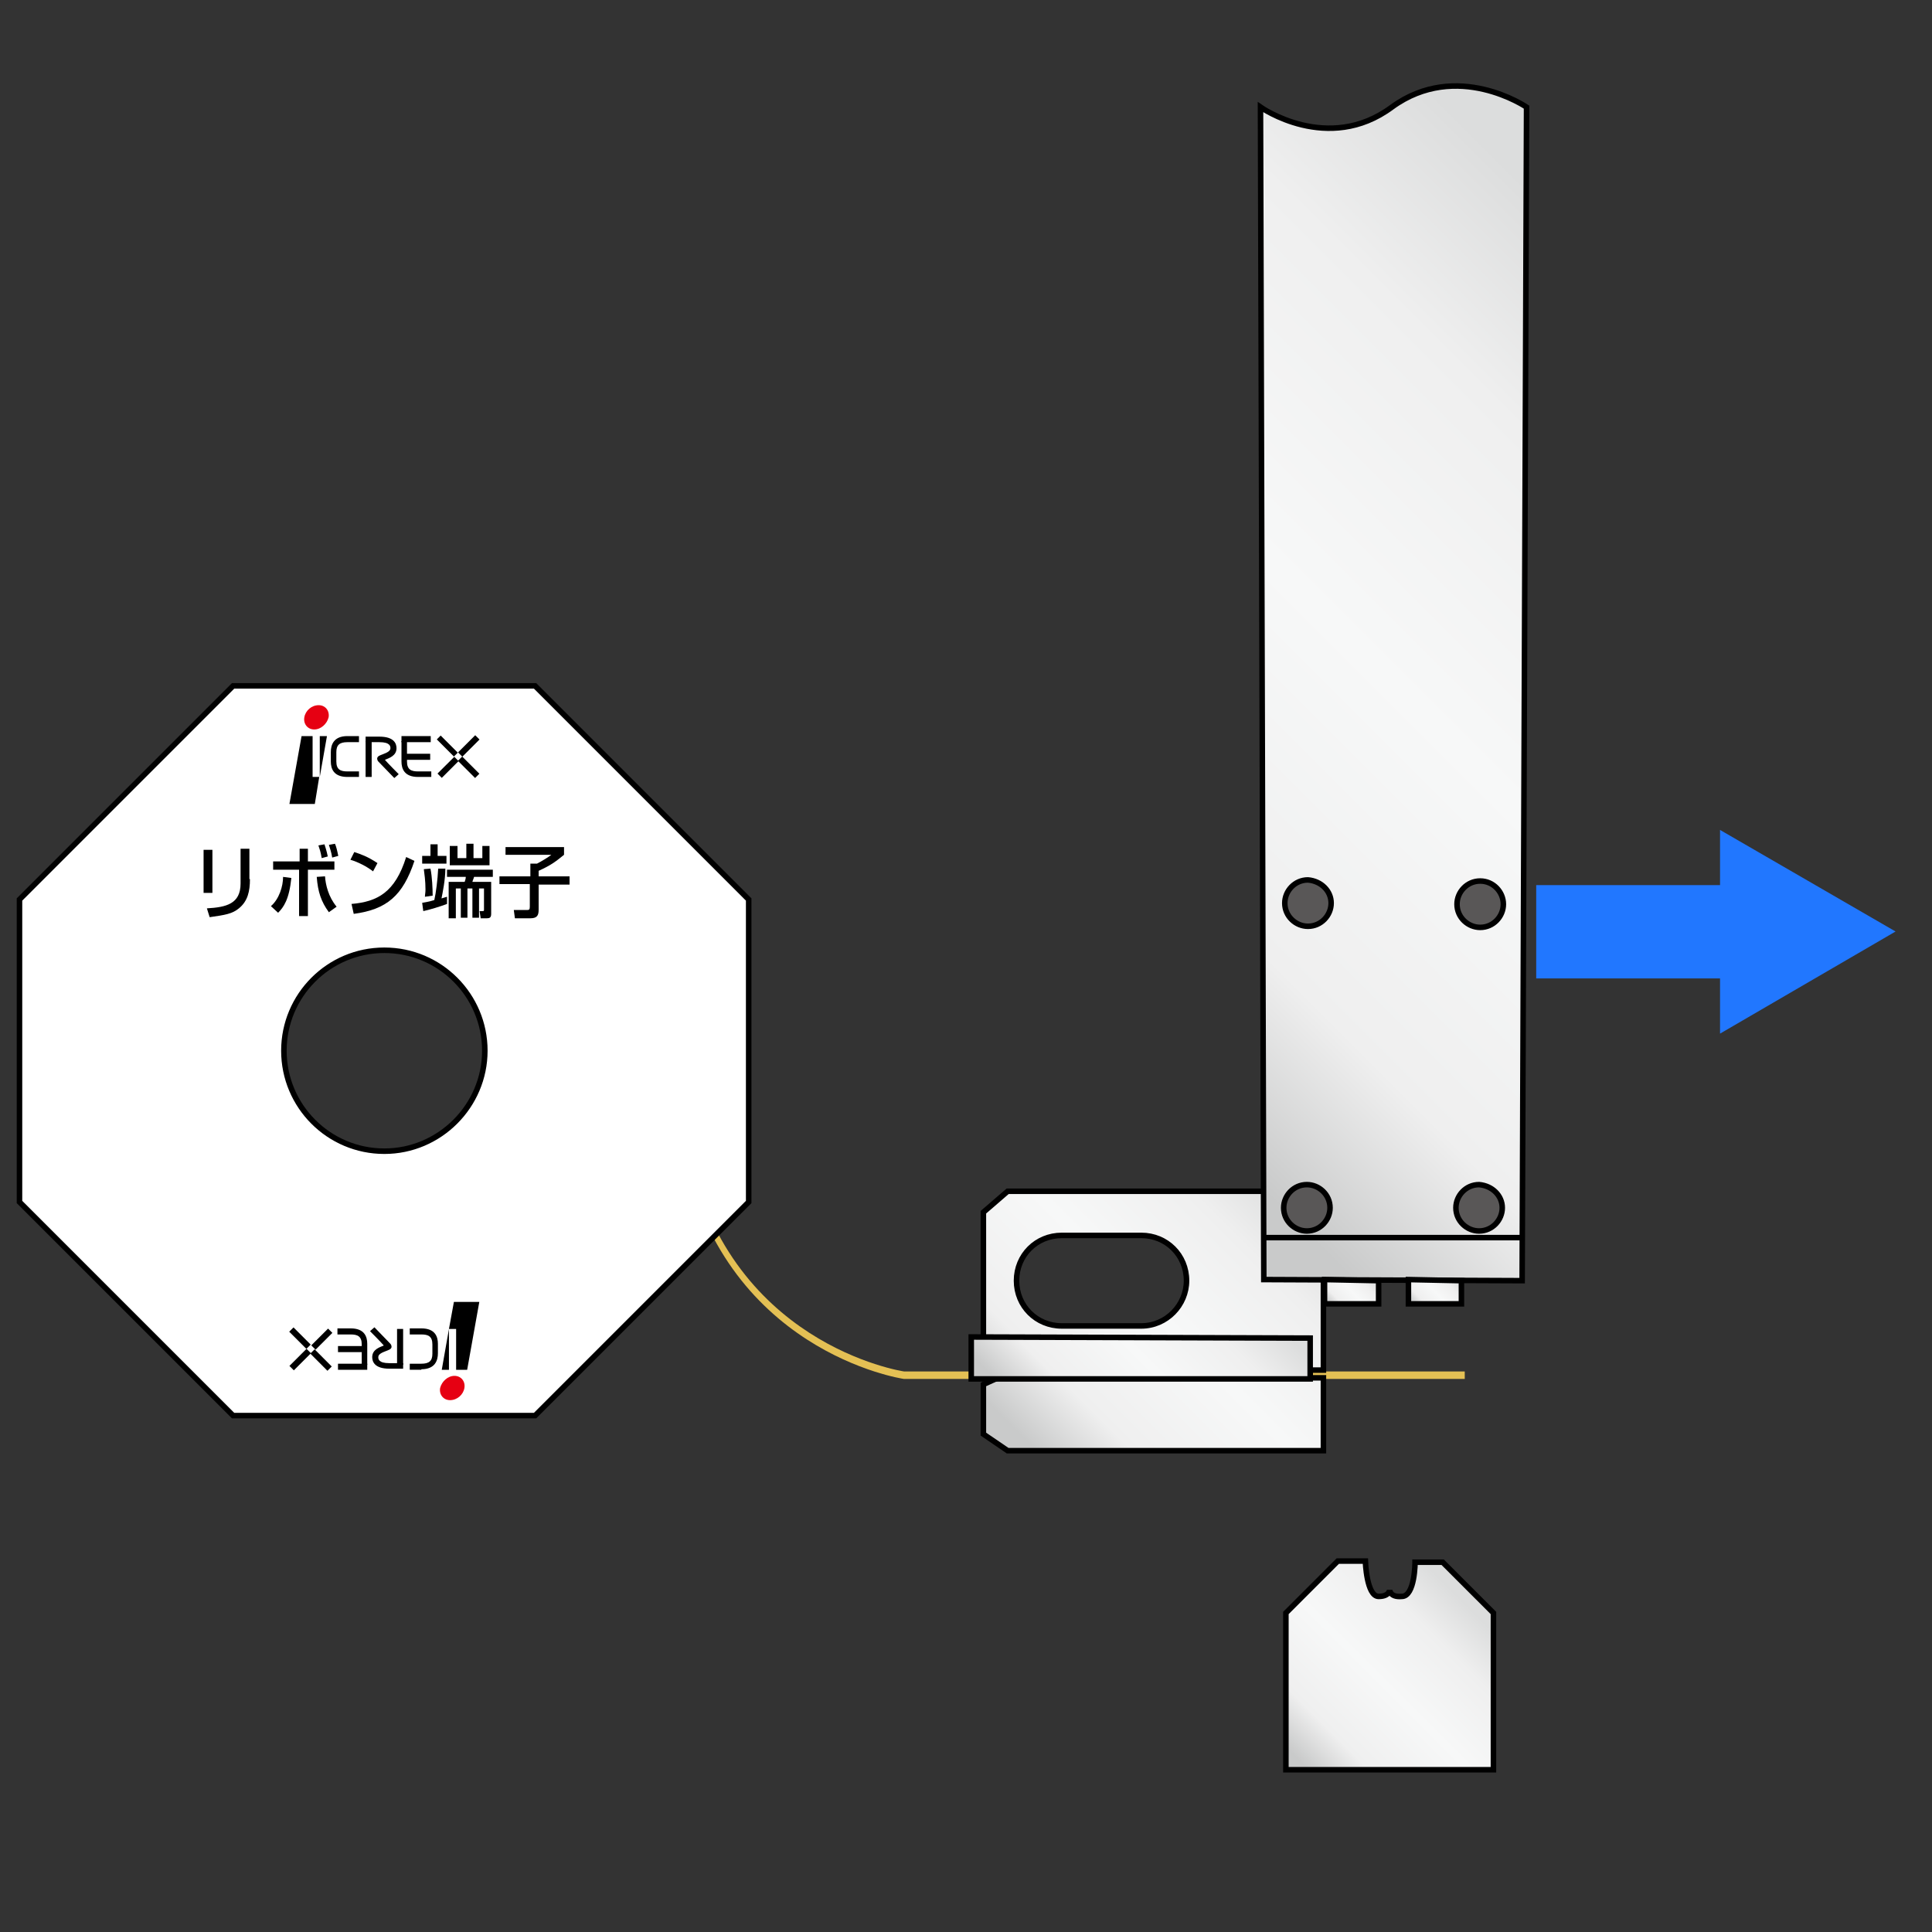 <?xml version="1.0" encoding="utf-8"?>
<!-- Generator: Adobe Illustrator 28.0.0, SVG Export Plug-In . SVG Version: 6.00 Build 0)  -->
<svg version="1.1" id="レイヤー_1" xmlns="http://www.w3.org/2000/svg" xmlns:xlink="http://www.w3.org/1999/xlink" x="0px"
	 y="0px" width="350px" height="350px" viewBox="0 0 350 350" style="enable-background:new 0 0 350 350;" xml:space="preserve">
<rect x="0" y="0" width="350" height="350" fill="#333333" stroke="none"/>
<style type="text/css">
	.st0{fill:#E4C054;enable-background:new    ;}
	.st1{fill:#2177FF;}
	.st2{fill:url(#SVGID_1_);stroke:#000000;stroke-miterlimit:10;}
	.st3{fill:url(#SVGID_00000170965897197680790400000014827994160861352345_);stroke:#000000;stroke-miterlimit:10;}
	.st4{fill:url(#SVGID_00000014603284952725078730000003900787269593876901_);stroke:#000000;stroke-miterlimit:10;}
	.st5{fill:url(#SVGID_00000047018317937319650720000009648681425039160743_);stroke:#000000;stroke-miterlimit:10;}
	.st6{fill:url(#SVGID_00000043453469645203226020000014851906279270823075_);stroke:#000000;stroke-miterlimit:10;}
	.st7{fill:#595757;stroke:#000000;stroke-miterlimit:10;}
	.st8{fill:none;stroke:#000000;stroke-miterlimit:10;}
	.st9{fill:url(#SVGID_00000015315704772847205190000009415345620853116832_);stroke:#000000;stroke-miterlimit:10;}
	.st10{fill:#FFFFFF;stroke:#000000;stroke-width:1.001;stroke-miterlimit:10;}
	.st11{fill:#E60012;}
</style>
<g>
	<path class="st0" d="M265.353,249.806H163.746c-0.381-0.049-33.147-4.983-40.245-42.279l0.969-0.339
		c6.922,36.374,39.004,41.222,39.327,41.267l101.557-0.004V249.806z"/>
	<polygon class="st1" points="343.4,168.75 311.6,150.35 311.6,160.35 278.3,160.35 278.3,177.25 311.6,177.25 311.6,187.25 	"/>
	<g>
		
			<linearGradient id="SVGID_1_" gradientUnits="userSpaceOnUse" x1="184.25" y1="86.094" x2="237.05" y2="138.894" gradientTransform="matrix(1 0 0 -1 0 352)">
			<stop  offset="0.062" style="stop-color:#C9CACA"/>
			<stop  offset="0.227" style="stop-color:#EFEFEF"/>
			<stop  offset="0.505" style="stop-color:#F7F8F8"/>
			<stop  offset="0.772" style="stop-color:#EFEFEF"/>
			<stop  offset="0.946" style="stop-color:#DCDDDD"/>
		</linearGradient>
		<path class="st2" d="M239.75,248.006v-32.2h-57.2l-4.4,3.8v27l4.4,2.2l-4.4,2v9l4.4,3h57.2v-13.2h-2.4v-1.4h2.4V248.006z
			 M206.75,240.206h-14.4c-4.6,0-8.2-3.6-8.2-8.2c0-4.6,3.6-8.2,8.2-8.2h14.4c4.6,0,8.2,3.6,8.2,8.2
			C214.95,236.406,211.35,240.206,206.75,240.206z"/>
		<g>
			
				<linearGradient id="SVGID_00000096046717442369420830000016662763487669297835_" gradientUnits="userSpaceOnUse" x1="189.443" y1="88.787" x2="223.843" y2="123.188" gradientTransform="matrix(1 0 0 -1 0 352)">
				<stop  offset="0.062" style="stop-color:#C9CACA"/>
				<stop  offset="0.227" style="stop-color:#EFEFEF"/>
				<stop  offset="0.505" style="stop-color:#F7F8F8"/>
				<stop  offset="0.772" style="stop-color:#EFEFEF"/>
				<stop  offset="0.946" style="stop-color:#DCDDDD"/>
			</linearGradient>
			
				<polygon style="fill:url(#SVGID_00000096046717442369420830000016662763487669297835_);stroke:#000000;stroke-miterlimit:10;" points="
				175.95,242.206 237.35,242.406 237.35,249.806 175.95,249.806 			"/>
			<g>
				<g>
					
						<linearGradient id="SVGID_00000032622891912961249250000014846025426929552523_" gradientUnits="userSpaceOnUse" x1="187.45" y1="161.694" x2="317.45" y2="291.694" gradientTransform="matrix(1 0 0 -1 0 352)">
						<stop  offset="0.062" style="stop-color:#C9CACA"/>
						<stop  offset="0.227" style="stop-color:#EFEFEF"/>
						<stop  offset="0.505" style="stop-color:#F7F8F8"/>
						<stop  offset="0.772" style="stop-color:#EFEFEF"/>
						<stop  offset="0.946" style="stop-color:#DCDDDD"/>
					</linearGradient>
					<path style="fill:url(#SVGID_00000032622891912961249250000014846025426929552523_);stroke:#000000;stroke-miterlimit:10;" d="
						M228.35,19.406c0,0,12.2,8.6,23.8,0c11.8-8.6,24.4,0,24.4,0l-0.8,212.6l-46.8-0.2L228.35,19.406z"/>
				</g>
				<g>
					
						<linearGradient id="SVGID_00000163056638249392625690000006337603700494721714_" gradientUnits="userSpaceOnUse" x1="241.335" y1="114.48" x2="248.325" y2="121.469" gradientTransform="matrix(1 0 0 -1 0 352)">
						<stop  offset="0.062" style="stop-color:#C9CACA"/>
						<stop  offset="0.227" style="stop-color:#EFEFEF"/>
						<stop  offset="0.505" style="stop-color:#F7F8F8"/>
						<stop  offset="0.772" style="stop-color:#EFEFEF"/>
						<stop  offset="0.946" style="stop-color:#DCDDDD"/>
					</linearGradient>
					
						<polygon style="fill:url(#SVGID_00000163056638249392625690000006337603700494721714_);stroke:#000000;stroke-miterlimit:10;" points="
						239.95,231.806 239.95,236.206 249.75,236.206 249.75,232.006 					"/>
				</g>
				<g>
					
						<linearGradient id="SVGID_00000101061156593123487580000011473671945655325084_" gradientUnits="userSpaceOnUse" x1="256.436" y1="114.48" x2="263.424" y2="121.469" gradientTransform="matrix(1 0 0 -1 0 352)">
						<stop  offset="0.062" style="stop-color:#C9CACA"/>
						<stop  offset="0.227" style="stop-color:#EFEFEF"/>
						<stop  offset="0.505" style="stop-color:#F7F8F8"/>
						<stop  offset="0.772" style="stop-color:#EFEFEF"/>
						<stop  offset="0.946" style="stop-color:#DCDDDD"/>
					</linearGradient>
					
						<polygon style="fill:url(#SVGID_00000101061156593123487580000011473671945655325084_);stroke:#000000;stroke-miterlimit:10;" points="
						255.15,231.806 255.15,236.206 264.75,236.206 264.75,232.006 					"/>
				</g>
				<path class="st7" d="M240.95,218.806c0,2.2-1.8,4.2-4.2,4.2c-2.2,0-4.2-1.8-4.2-4.2c0-2.2,1.8-4.2,4.2-4.2
					C238.95,214.606,240.95,216.406,240.95,218.806z"/>
				<path class="st7" d="M272.15,218.806c0,2.2-1.8,4.2-4.2,4.2c-2.2,0-4.2-1.8-4.2-4.2c0-2.2,1.8-4.2,4.2-4.2
					C270.35,214.806,272.15,216.606,272.15,218.806z"/>
				<path class="st7" d="M241.15,163.606c0,2.2-1.8,4.2-4.2,4.2c-2.2,0-4.2-1.8-4.2-4.2c0-2.2,1.8-4.2,4.2-4.2
					C239.35,159.606,241.15,161.406,241.15,163.606z"/>
				<path class="st7" d="M272.35,163.806c0,2.2-1.8,4.2-4.2,4.2c-2.2,0-4.2-1.8-4.2-4.2c0-2.2,1.8-4.2,4.2-4.2
					C270.55,159.606,272.35,161.606,272.35,163.806z"/>
				<line class="st8" x1="228.95" y1="224.206" x2="275.75" y2="224.206"/>
			</g>
			<g>
				
					<linearGradient id="SVGID_00000031912094168118171940000008637588035708336281_" gradientUnits="userSpaceOnUse" x1="235.293" y1="29.138" x2="268.293" y2="62.138" gradientTransform="matrix(1 0 0 -1 0 352)">
					<stop  offset="0.062" style="stop-color:#C9CACA"/>
					<stop  offset="0.227" style="stop-color:#EFEFEF"/>
					<stop  offset="0.505" style="stop-color:#F7F8F8"/>
					<stop  offset="0.772" style="stop-color:#EFEFEF"/>
					<stop  offset="0.946" style="stop-color:#DCDDDD"/>
				</linearGradient>
				<path style="fill:url(#SVGID_00000031912094168118171940000008637588035708336281_);stroke:#000000;stroke-miterlimit:10;" d="
					M232.95,292.206v28.4h37.6v-28.4l-9.2-9.2h-5c0,0,0,6.2-2.4,6.2c-2.2,0.2-2.2-1.2-2.2-1.2s0,1.2-2,1.2c-2.2,0-2.4-6.4-2.4-6.4
					h-5L232.95,292.206z"/>
			</g>
		</g>
	</g>
	<g>
		<g>
			<path class="st10" d="M96.931,124.25h-54.7l-38.7,38.7v54.8l38.7,38.7h54.7l38.7-38.7v-54.8L96.931,124.25z M69.631,208.55
				c-10.1,0-18.2-8.2-18.2-18.2s8.1-18.2,18.2-18.2s18.2,8.2,18.2,18.2S79.631,208.55,69.631,208.55z"/>
			<g>
				<path class="st11" d="M55.131,129.95c-0.2,1.2,0.6,2.2,1.8,2.2c1.2,0,2.3-1,2.6-2.2c0.2-1.2-0.6-2.2-1.8-2.2
					C56.431,127.75,55.331,128.75,55.131,129.95z"/>
				<g>
					<polygon points="59.231,133.35 57.931,133.35 57.931,140.75 					"/>
					<polygon points="56.631,140.75 56.631,133.35 54.631,133.35 52.431,145.65 57.031,145.65 57.831,140.75 					"/>
				</g>
				<path d="M62.931,133.35c-2.5,0-3,1.6-3,2.9v1.7c0,1.3,0.5,2.8,3,2.8h2.1v-1h-2.1c-1.2,0-2-0.3-2-1.8v-1.7c0-1.3,0.6-1.8,2-1.8
					h2.1v-1.1H62.931z"/>
				<path d="M66.231,133.35v1.1h2.5c2,0,2,0.8,2,1.1c0,0.5-0.6,0.8-1.4,1.1c-0.5,0.2-0.9,0.3-1,0.7c0,0.1,0,0.4,0.2,0.6l2.9,3
					l0.8-0.7c0,0-2-2-2.5-2.6l0,0c0.7-0.3,2.1-0.7,2.1-2.1c0-0.8-0.4-2.1-3.1-2.1h-2.5V133.35z"/>
				<path d="M72.731,134.25v3.7c0,1.3,0.5,2.8,3,2.8h2.4v-1h-2.4c-1.2,0-2-0.3-2-1.8v-3.7H72.731z"/>
				<rect x="66.231" y="134.25" width="1.1" height="6.5"/>
				<rect x="72.731" y="133.35" width="5.3" height="1.1"/>
				<g>
					<polygon points="79.831,133.25 79.131,133.95 82.231,137.05 82.931,136.35 					"/>
					<rect x="84.367" y="136.827" transform="matrix(0.707 -0.707 0.707 0.707 -73.43 100.743)" width="1.1" height="4.4"/>
					<rect x="82.746" y="134.592" transform="matrix(0.707 -0.707 0.707 0.707 -70.68 99.648)" width="4.4" height="1.1"/>
					<rect x="78.936" y="138.416" transform="matrix(0.708 -0.707 0.707 0.708 -74.491 97.95)" width="4.3" height="1.1"/>
				</g>
				<rect x="73.531" y="136.55" width="4.4" height="1.1"/>
			</g>
			<g>
				<path class="st11" d="M84.131,251.45c0.2-1.2-0.6-2.2-1.8-2.2c-1.2,0-2.3,1-2.6,2.2c-0.2,1.2,0.6,2.2,1.8,2.2
					C82.831,253.65,83.931,252.65,84.131,251.45z"/>
				<g>
					<polygon points="80.031,248.15 81.331,248.15 81.331,240.75 					"/>
					<polygon points="82.631,240.75 82.631,248.15 84.631,248.15 86.831,235.85 82.231,235.85 81.331,240.75 					"/>
				</g>
				<path d="M76.331,248.05c2.5,0,3-1.6,3-2.9v-1.7c0-1.3-0.5-2.8-3-2.8h-2.1v1.1h2.1c1.2,0,2,0.3,2,1.8v1.7c0,1.3-0.6,1.8-2,1.8
					h-2.1v1.1h2.1V248.05z"/>
				<path d="M73.031,248.05v-1.1h-2.5c-2,0-2-0.8-2-1.1c0-0.5,0.6-0.8,1.4-1.1c0.5-0.2,0.9-0.3,1-0.7c0-0.1,0-0.4-0.2-0.6l-2.9-3
					l-0.8,0.7c0,0,2,2,2.5,2.6l0,0c-0.7,0.3-2.1,0.7-2.1,2.1c0,0.8,0.4,2.1,3.1,2.1h2.5V248.05z"/>
				<path d="M66.531,247.15v-3.7c0-1.3-0.5-2.8-3-2.8h-2.4v1.1h2.4c1.2,0,2,0.3,2,1.8v3.7h1V247.15z"/>
				<rect x="71.931" y="240.75" width="1.1" height="6.5"/>
				<rect x="61.231" y="247.05" width="5.3" height="1.1"/>
				<g>
					<rect x="57.676" y="244.144" transform="matrix(0.708 -0.706 0.706 0.708 -156.987 113.081)" width="1.1" height="4.4"/>
					<rect x="53.821" y="240.238" transform="matrix(0.707 -0.707 0.707 0.707 -155.505 109.454)" width="1.1" height="4.4"/>
					<polygon points="52.431,247.45 53.231,248.25 56.331,245.15 55.531,244.35 					"/>
					<rect x="56.051" y="241.943" transform="matrix(0.708 -0.707 0.707 0.708 -154.348 112.059)" width="4.3" height="1.1"/>
				</g>
				<rect x="61.231" y="243.85" width="4.4" height="1.1"/>
			</g>
		</g>
		<g>
			<path d="M38.481,161.756h-1.6v-7.8h1.6V161.756z M45.281,159.256c0,2.2-0.4,4-2,5.3c-1.2,1-2.5,1.2-5.3,1.6l-0.5-1.6
				c3.5-0.2,6.1-0.8,6.1-4.5v-6.3h1.6v5.5H45.281z"/>
			<path d="M49.081,164.156c1.5-1.3,2.2-3.6,2.2-5.3l1.5,0.2c-0.4,3.9-1.4,5.3-2.4,6.3L49.081,164.156z M55.781,153.756v2.3h4.8v1.5
				h-4.8v8.4h-1.6v-8.4h-4.7v-1.5h4.8v-2.3H55.781z M58.881,158.756c0.1,1.5,0.6,3.7,2.1,5.5l-1.4,1c-1.4-1.9-2-3.7-2.2-6.4
				L58.881,158.756z M58.281,155.456c-0.2-1.2-0.4-1.7-0.6-2.3l1.1-0.2c0.1,0.3,0.4,1.2,0.6,2.2L58.281,155.456z M60.181,155.356
				c-0.2-1.2-0.4-1.6-0.6-2.3l1.1-0.2c0.2,0.4,0.4,1.2,0.6,2.2L60.181,155.356z"/>
			<path d="M67.581,157.856c-1-0.8-2.7-1.7-4.1-2.1l0.7-1.4c1.2,0.4,2.4,0.8,4.2,2L67.581,157.856z M63.681,163.756
				c4.7-0.4,7.9-2.1,9.9-8.5l1.5,0.7c-2.1,6.3-5,8.8-11,9.6L63.681,163.756z"/>
			<path d="M76.481,163.556c0.4-0.1,0.9-0.1,2.2-0.5c0.3-1.3,0.6-3.7,0.7-5.7h1.3c0,2-0.5,4.4-0.7,5.4c0.4-0.1,0.6-0.2,1-0.3v1.3
				c-1,0.4-3.3,1.1-4.3,1.3L76.481,163.556z M77.981,152.956h1.3v2.1h1.6v1.4h-4.4v-1.4h1.5V152.956z M77.981,157.356
				c0.3,1.4,0.4,3.7,0.4,4.9l-1.4,0.2c0-0.4,0.1-0.7,0.1-1.3c0-1.6-0.2-2.9-0.3-3.7L77.981,157.356z M81.081,157.556h8.2v1.3h-3.4
				c-0.1,0.4-0.2,0.5-0.3,0.9h3.4v5.8c0,0.7-0.3,0.8-0.8,0.8h-1.1l-0.2-1.3h0.6c0.2,0,0.2-0.1,0.2-0.3v-3.8h-0.9v5.3h-1.2v-5.3h-0.9
				v5.3h-1.2v-5.3h-0.9v5.4h-1.3v-6.6h2.9c0.1-0.3,0.2-0.6,0.2-0.9h-3.4v-1.3H81.081z M81.581,153.256h1.3v2.2h1.6v-2.6h1.3v2.6h1.6
				v-2.2h1.3v3.5h-7.2v-3.5H81.581z"/>
			<path d="M91.581,153.456h10.6v1.4c-1.6,1.3-2.4,1.9-4.6,2.9v1h5.6v1.5h-5.6v4.5c0,1-0.2,1.6-1.5,1.6h-2.8l-0.2-1.5h2.4
				c0.4,0,0.5-0.1,0.5-0.6v-4.1h-5.5v-1.4h5.6v-2.3h1.2c0.8-0.4,2.1-1.2,2.6-1.6l0,0h-8.3
				C91.581,154.856,91.581,153.456,91.581,153.456z"/>
		</g>
	</g>
</g>
</svg>
